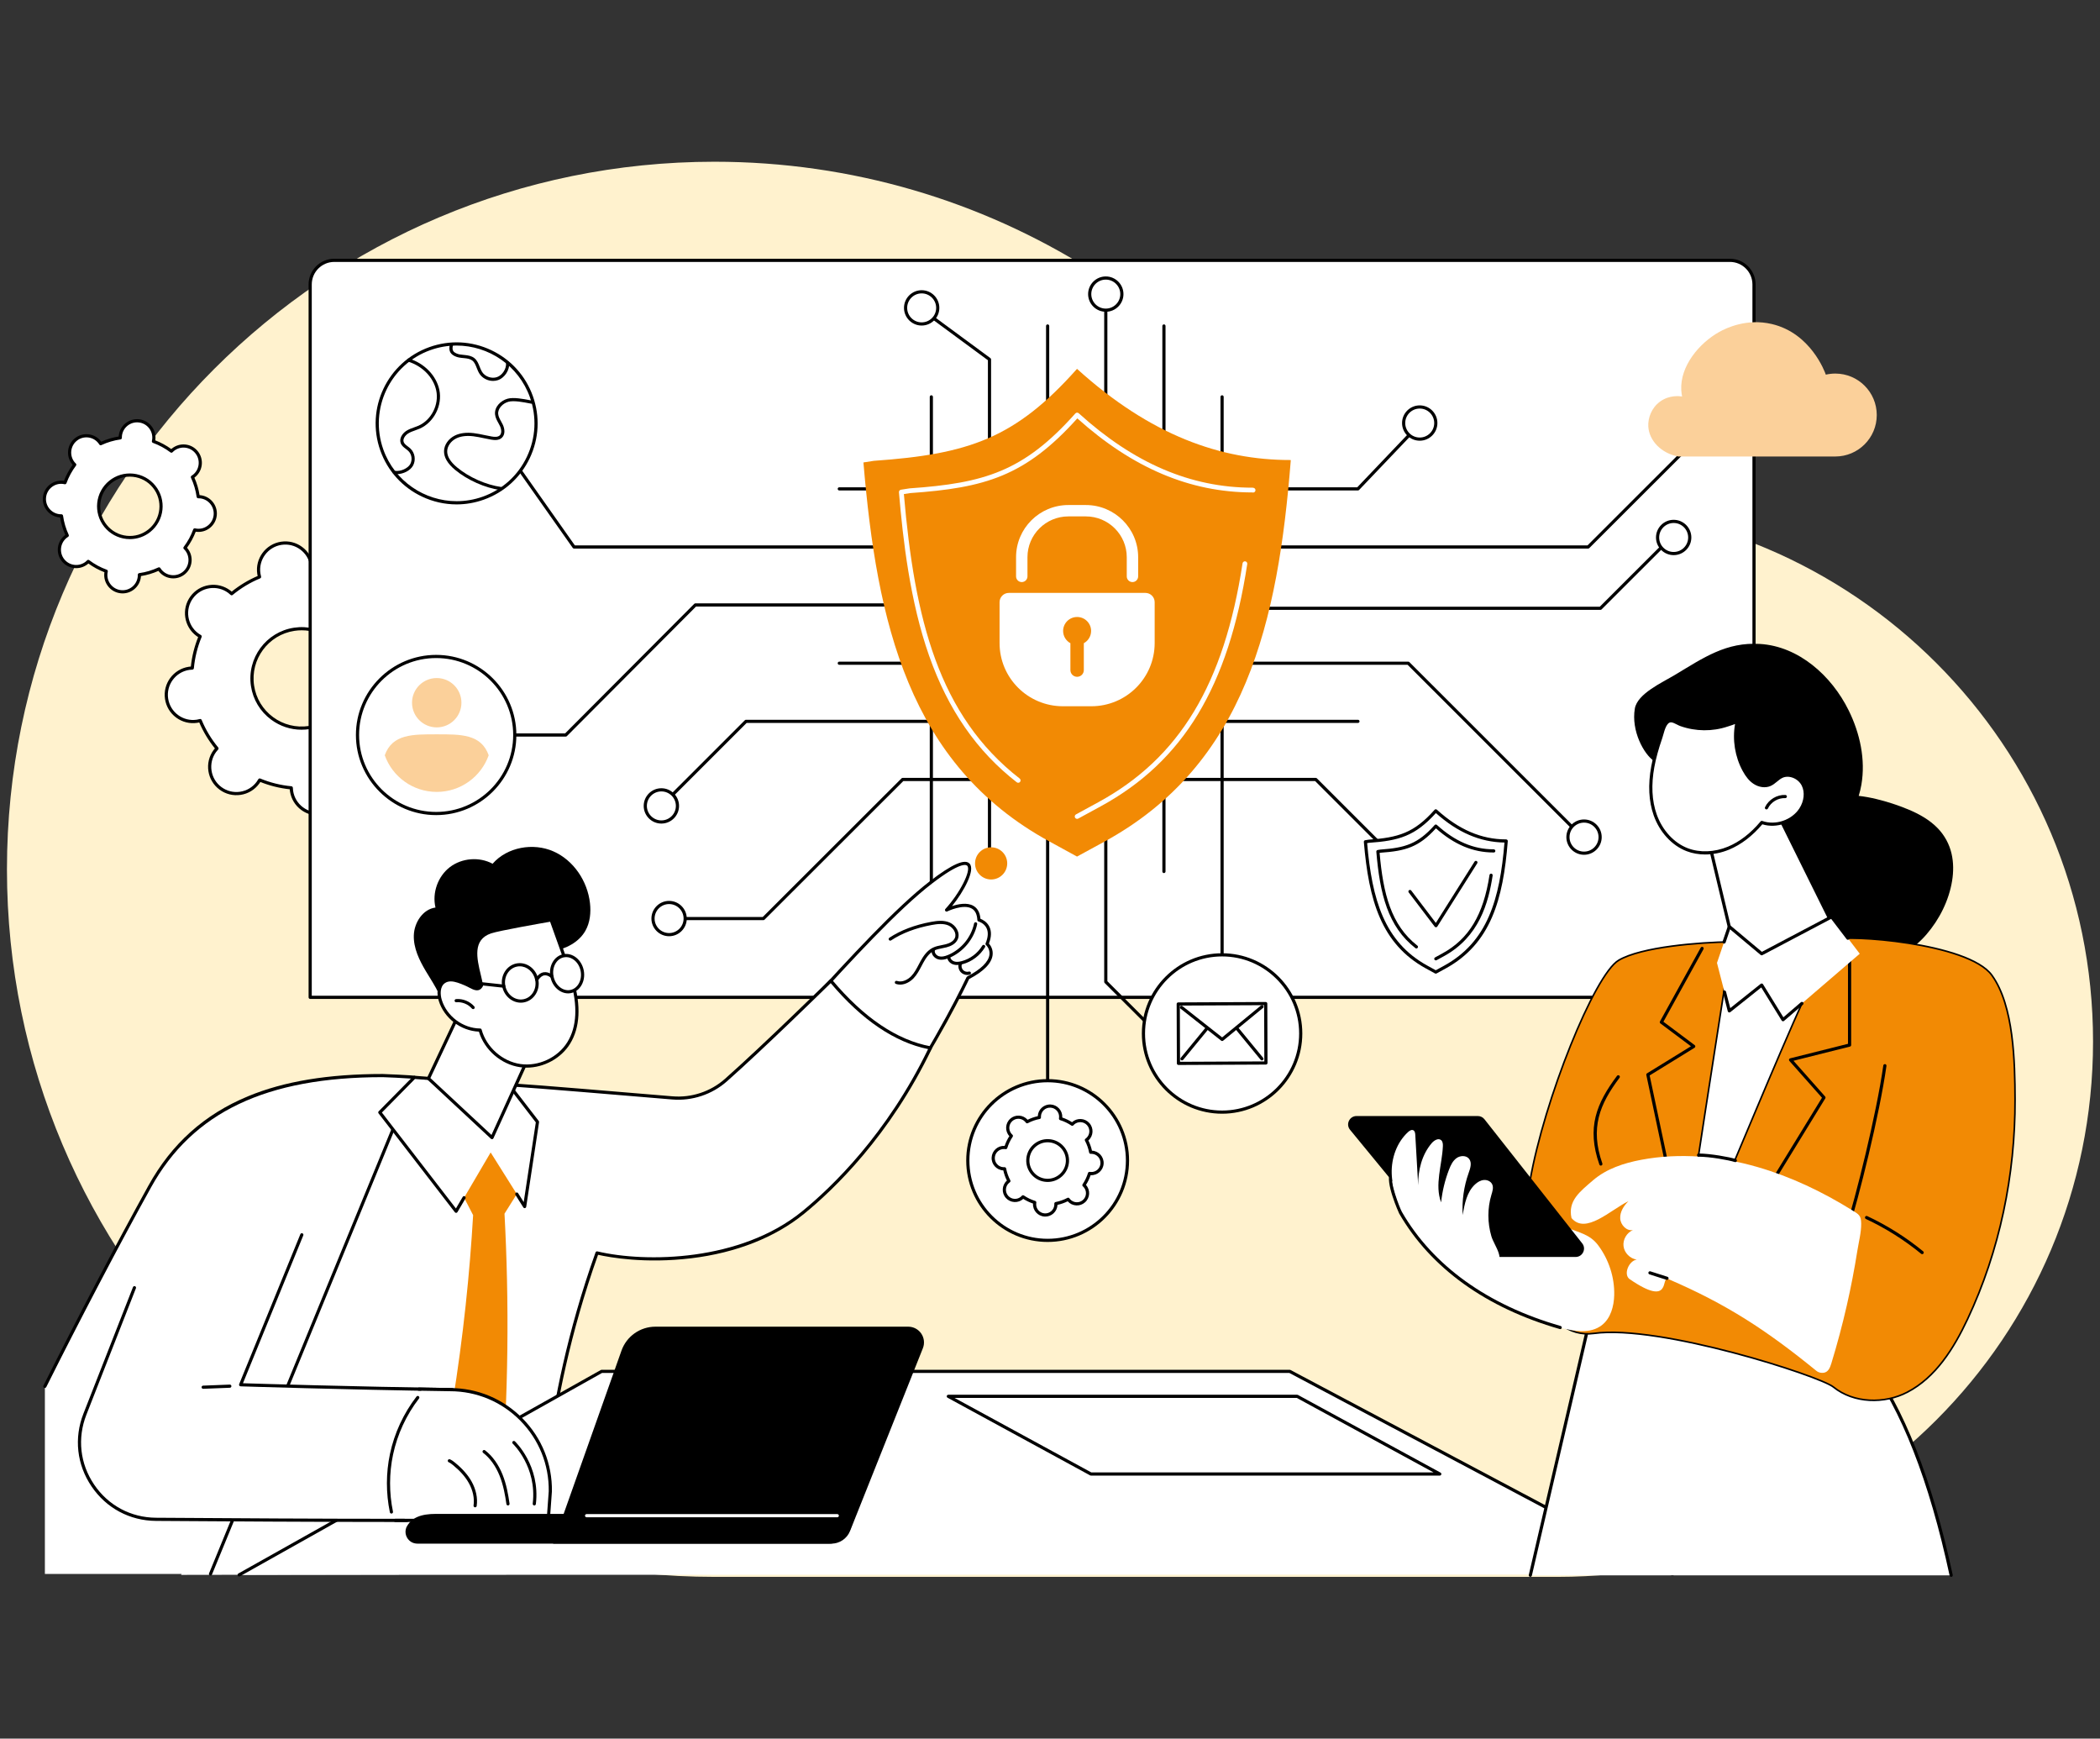 <?xml version="1.0" encoding="UTF-8"?>
<svg id="Layer_2" data-name="Layer 2" xmlns="http://www.w3.org/2000/svg" viewBox="0 0 604 500">
  <rect x="0" y="0" width="604" height="500" fill="#333333" stroke="none"/>
  <defs>
    <style>
      .cls-1 {
        fill: #fbd09a;
      }

      .cls-1, .cls-2, .cls-3, .cls-4, .cls-5, .cls-6 {
        stroke-width: 0px;
      }

      .cls-3 {
        fill: none;
      }

      .cls-4 {
        fill: #fff;
      }

      .cls-5 {
        fill: #fff2ce;
        fill-rule: evenodd;
      }

      .cls-6, .cls-7 {
        fill: #f28a04;
      }

      .cls-7 {
        stroke: #000;
        stroke-miterlimit: 10;
        stroke-width: .456px;
      }
    </style>
  </defs>
  <g id="Layer_1-2" data-name="Layer 1">
    <g>
      <rect class="cls-3" width="604" height="500"/>
      <g>
        <path class="cls-5" d="m448.039,145.566c-21.654,0-42.26,4.479-60.953,12.547-33.57-66.215-102.282-111.6-181.599-111.6C93.104,46.513,2,137.617,2,250c0,112.383,91.104,203.487,203.487,203.487h242.552c42.515,0,81.005-17.233,108.867-45.094,27.861-27.861,45.094-66.352,45.094-108.867,0-85.03-68.931-153.961-153.961-153.961"/>
        <g id="Information_security_consultant" data-name="Information security consultant">
          <g>
            <g>
              <path class="cls-4" d="m47.91,200.959c.633,4.203,4.552,7.097,8.753,6.464.313-.047.616-.118.914-.201,1.217,2.941,2.854,5.637,4.832,8.025-.212.225-.416.46-.605.714-2.524,3.42-1.799,8.239,1.62,10.763,3.418,2.524,8.236,1.798,10.76-1.621.188-.255.353-.519.505-.788,2.863,1.187,5.921,1.958,9.089,2.255.009.309.03.62.078.933.633,4.203,4.551,7.097,8.753,6.464,4.202-.633,7.095-4.554,6.463-8.757-.047-.313-.118-.617-.2-.914,2.94-1.218,5.636-2.856,8.022-4.834.225.212.46.416.714.604,3.418,2.524,8.236,1.798,10.76-1.621,2.524-3.42,1.799-8.239-1.62-10.763-.255-.188-.519-.352-.788-.504,1.187-2.864,1.958-5.924,2.256-9.093.309-.009.619-.03.932-.078,4.202-.633,7.095-4.554,6.463-8.757-.633-4.203-4.552-7.097-8.753-6.464-.313.047-.616.118-.914.201-1.217-2.941-2.855-5.637-4.832-8.025.212-.225.416-.46.605-.714,2.524-3.42,1.799-8.239-1.62-10.763-3.418-2.524-8.236-1.798-10.76,1.622-.188.255-.353.519-.505.788-2.863-1.187-5.921-1.958-9.089-2.255-.009-.309-.03-.62-.078-.933-.632-4.203-4.551-7.097-8.753-6.464s-7.095,4.554-6.463,8.757c.047.313.118.617.2.914-2.94,1.218-5.636,2.856-8.022,4.834-.224-.212-.46-.416-.714-.604-3.418-2.524-8.236-1.798-10.76,1.621-2.524,3.42-1.799,8.239,1.62,10.763.255.188.519.352.788.504-1.187,2.864-1.958,5.924-2.256,9.093-.309.009-.619.03-.932.078-4.202.633-7.095,4.554-6.463,8.757Zm24.721-3.726c-1.175-7.806,4.199-15.087,12.002-16.263,7.803-1.176,15.081,4.199,16.256,12.004s-4.199,15.087-12.002,16.263c-7.803,1.176-15.081-4.199-16.256-12.004Z"/>
              <path class="cls-2" d="m91.445,234.511c-1.729,0-3.406-.549-4.822-1.595-1.751-1.293-2.894-3.191-3.218-5.344-.028-.184-.049-.378-.063-.586-2.908-.309-5.75-1.015-8.461-2.1-.109.176-.218.338-.33.488-1.293,1.752-3.191,2.896-5.343,3.22-2.152.323-4.303-.209-6.054-1.503-3.615-2.669-4.385-7.784-1.716-11.4.111-.151.234-.302.37-.459-1.835-2.272-3.346-4.781-4.498-7.47-.202.047-.393.084-.578.112-2.151.325-4.303-.209-6.054-1.502-1.751-1.293-2.894-3.191-3.218-5.344-.668-4.445,2.403-8.606,6.846-9.276.185-.028.379-.049.586-.063.31-2.909,1.015-5.753,2.1-8.465-.177-.109-.338-.218-.489-.33-3.615-2.67-4.385-7.784-1.715-11.4,1.293-1.752,3.19-2.896,5.343-3.22,2.153-.325,4.302.209,6.054,1.502.152.112.303.234.459.37,2.271-1.836,4.78-3.347,7.468-4.5-.048-.202-.085-.394-.113-.579-.668-4.445,2.402-8.606,6.846-9.276,2.156-.325,4.303.209,6.054,1.502,1.751,1.293,2.894,3.191,3.218,5.345.028.184.048.378.063.586,2.908.309,5.751,1.015,8.461,2.099.109-.176.218-.337.33-.488,1.293-1.752,3.191-2.896,5.343-3.22,2.15-.325,4.303.209,6.054,1.502,3.615,2.67,4.385,7.784,1.716,11.401-.111.151-.234.303-.37.459,1.835,2.273,3.346,4.782,4.498,7.47.202-.047.394-.085.579-.112,2.15-.326,4.302.209,6.054,1.502,1.751,1.293,2.894,3.191,3.218,5.345.669,4.445-2.402,8.606-6.846,9.276-.185.028-.379.049-.586.063-.31,2.91-1.015,5.753-2.1,8.465.176.109.338.219.488.33,3.615,2.669,4.385,7.784,1.716,11.4-1.293,1.752-3.19,2.896-5.343,3.22-2.151.323-4.303-.209-6.054-1.503-.152-.112-.303-.234-.459-.369-2.271,1.836-4.781,3.347-7.468,4.5.047.202.085.394.113.579.668,4.445-2.402,8.606-6.846,9.276-.412.062-.823.093-1.232.093Zm-16.756-10.651c.059,0,.117.011.174.035,2.858,1.185,5.872,1.933,8.957,2.223.229.022.406.21.413.441.009.334.032.614.073.878.288,1.913,1.303,3.599,2.858,4.747,1.556,1.149,3.467,1.622,5.376,1.334,3.947-.595,6.674-4.291,6.08-8.239-.04-.264-.101-.545-.189-.86-.061-.222.052-.455.265-.543,2.863-1.186,5.523-2.789,7.906-4.764.177-.147.436-.139.604.02.236.223.455.409.671.569,1.556,1.149,3.467,1.622,5.377,1.334,1.912-.288,3.597-1.304,4.745-2.86,2.371-3.212,1.688-7.755-1.523-10.126-.214-.158-.457-.313-.742-.475-.2-.113-.284-.358-.196-.571,1.185-2.858,1.933-5.873,2.223-8.961.022-.229.211-.406.441-.413.328-.01.615-.033.878-.073,3.947-.595,6.674-4.291,6.08-8.239-.287-1.913-1.302-3.599-2.858-4.747-1.555-1.148-3.464-1.622-5.376-1.334-.263.04-.544.101-.86.189-.221.062-.454-.052-.543-.265-1.185-2.863-2.788-5.524-4.762-7.908-.147-.177-.138-.436.02-.603.225-.239.412-.459.569-.672,2.371-3.212,1.687-7.755-1.523-10.126-1.556-1.148-3.467-1.621-5.377-1.334-1.912.288-3.597,1.304-4.746,2.86-.158.215-.314.458-.475.742-.113.201-.359.285-.571.197-2.857-1.185-5.871-1.933-8.957-2.223-.229-.022-.406-.21-.413-.441-.009-.334-.032-.614-.072-.878-.288-1.913-1.303-3.599-2.858-4.747-1.555-1.148-3.465-1.622-5.376-1.334-3.947.595-6.674,4.291-6.08,8.239.039.263.101.544.189.861.061.222-.052.454-.265.542-2.863,1.186-5.523,2.789-7.906,4.764-.178.147-.436.138-.603-.02-.236-.223-.456-.409-.672-.569-1.555-1.148-3.464-1.621-5.376-1.334-1.912.288-3.597,1.304-4.745,2.86-2.371,3.212-1.688,7.755,1.523,10.126.214.157.456.313.742.474.2.113.284.358.196.571-1.185,2.86-1.933,5.875-2.223,8.961-.022.229-.211.406-.441.413-.328.01-.615.033-.878.073-3.947.595-6.674,4.291-6.08,8.239.288,1.913,1.303,3.599,2.858,4.747,1.555,1.149,3.466,1.622,5.376,1.334.263-.04.545-.102.86-.189.226-.061.455.052.543.265,1.186,2.865,2.788,5.525,4.762,7.908.147.177.138.436-.02.603-.225.239-.412.459-.569.672-2.371,3.212-1.687,7.755,1.523,10.126,1.556,1.148,3.465,1.623,5.377,1.334,1.912-.288,3.597-1.304,4.746-2.86.158-.214.313-.457.475-.742.083-.147.237-.231.396-.231Zm12.039-14.003c-3.128,0-6.162-.993-8.725-2.886-3.168-2.34-5.236-5.773-5.822-9.669-1.21-8.042,4.346-15.57,12.385-16.782,3.897-.587,7.784.379,10.952,2.718,3.168,2.34,5.236,5.773,5.822,9.669,1.21,8.042-4.346,15.57-12.385,16.781-.744.112-1.489.168-2.228.168Zm.064-28.593c-.693,0-1.391.052-2.09.157-7.543,1.137-12.755,8.2-11.619,15.745.55,3.655,2.49,6.877,5.462,9.072,2.972,2.195,6.624,3.1,10.275,2.55,7.543-1.137,12.755-8.2,11.619-15.745-.55-3.655-2.49-6.877-5.462-9.072-2.404-1.775-5.251-2.707-8.185-2.707Z"/>
            </g>
            <g>
              <path class="cls-4" d="m21.814,126.402c-2.076,1.681-2.396,4.727-.717,6.804.125.155.26.297.399.432-1.206,1.596-2.146,3.342-2.81,5.174-.189-.044-.381-.08-.579-.1-2.656-.28-5.035,1.647-5.315,4.304-.28,2.657,1.646,5.038,4.301,5.318.198.021.393.026.587.023.268,1.93.823,3.834,1.67,5.646-.164.103-.326.214-.481.339-2.076,1.681-2.396,4.727-.717,6.804,1.68,2.077,4.724,2.398,6.8.717.155-.125.297-.26.432-.4,1.595,1.206,3.34,2.146,5.171,2.811-.043.189-.079.382-.1.58-.28,2.657,1.646,5.038,4.301,5.318,2.656.28,5.035-1.647,5.315-4.304.021-.198.026-.394.023-.588,1.929-.268,3.832-.824,5.643-1.671.103.164.213.326.339.481,1.68,2.077,4.724,2.397,6.8.717,2.076-1.681,2.396-4.727.717-6.804-.125-.155-.26-.297-.399-.432,1.206-1.596,2.145-3.342,2.81-5.174.189.044.381.08.579.1,2.656.28,5.035-1.647,5.315-4.304.28-2.657-1.646-5.038-4.301-5.318-.198-.021-.394-.026-.587-.023-.268-1.93-.823-3.834-1.67-5.646.164-.103.326-.214.481-.339,2.076-1.681,2.396-4.727.717-6.804-1.68-2.077-4.724-2.398-6.8-.717-.155.125-.296.26-.432.4-1.595-1.206-3.34-2.147-5.171-2.811.043-.189.079-.382.1-.58.28-2.657-1.646-5.038-4.301-5.318-2.656-.28-5.035,1.647-5.315,4.304-.021.198-.026.394-.023.588-1.929.268-3.832.824-5.643,1.671-.103-.164-.213-.326-.339-.481-1.68-2.077-4.724-2.397-6.8-.717Zm9.883,12.218c3.855-3.122,9.508-2.526,12.628,1.331,3.12,3.857,2.524,9.514-1.331,12.635-3.855,3.122-9.508,2.526-12.628-1.331-3.119-3.856-2.524-9.514,1.331-12.635Z"/>
              <path class="cls-2" d="m35.274,170.652c-.187,0-.376-.01-.564-.03-1.406-.148-2.669-.835-3.558-1.934-.889-1.099-1.297-2.479-1.149-3.885.008-.078.019-.158.032-.24-1.639-.631-3.187-1.472-4.61-2.506-.062.056-.123.108-.184.157-1.099.89-2.48,1.298-3.883,1.15-1.406-.148-2.669-.835-3.558-1.934-1.835-2.269-1.484-5.608.784-7.444.061-.049.125-.098.193-.147-.714-1.609-1.214-3.299-1.489-5.034-.083-.004-.163-.01-.242-.019-2.901-.306-5.012-2.916-4.706-5.819.148-1.406.834-2.67,1.933-3.56,1.099-.89,2.48-1.297,3.883-1.15.078.008.158.019.24.032.631-1.641,1.471-3.189,2.505-4.613-.056-.062-.108-.123-.158-.184-1.835-2.269-1.483-5.608.784-7.445,1.099-.89,2.478-1.297,3.883-1.15,1.406.148,2.669.835,3.558,1.934.049.061.098.125.147.192,1.608-.714,3.297-1.214,5.031-1.49.004-.083.011-.164.019-.242.148-1.406.834-2.67,1.932-3.56,1.099-.89,2.479-1.297,3.883-1.15,1.406.148,2.669.835,3.558,1.934.889,1.099,1.297,2.478,1.149,3.885-.008.078-.019.158-.032.24,1.639.631,3.187,1.472,4.61,2.506.062-.056.123-.108.184-.157,1.099-.89,2.481-1.297,3.883-1.15,1.406.148,2.669.835,3.558,1.934,1.835,2.269,1.483,5.608-.784,7.444-.061.049-.125.098-.193.147.714,1.609,1.214,3.299,1.489,5.034.083.004.163.01.241.019,2.902.306,5.013,2.916,4.707,5.819-.148,1.406-.834,2.67-1.933,3.56-1.099.89-2.479,1.296-3.883,1.15-.078-.008-.158-.019-.24-.032-.631,1.641-1.472,3.189-2.506,4.613.056.062.109.123.158.184,1.835,2.269,1.483,5.608-.784,7.445-1.098.889-2.477,1.296-3.883,1.15-1.406-.148-2.669-.835-3.558-1.934-.049-.061-.098-.125-.147-.192-1.608.715-3.297,1.215-5.031,1.49-.004.083-.01.163-.018.241-.148,1.407-.835,2.671-1.933,3.561-.951.77-2.112,1.18-3.318,1.18Zm-9.889-9.647c.097,0,.193.03.275.092,1.54,1.165,3.239,2.089,5.051,2.746.217.079.34.306.289.531-.045.194-.075.366-.092.525-.122,1.164.215,2.306.951,3.216.736.91,1.782,1.478,2.945,1.601,1.163.124,2.305-.215,3.214-.952.909-.736,1.478-1.783,1.6-2.947.016-.159.023-.334.02-.533-.004-.23.165-.427.393-.459,1.909-.265,3.763-.814,5.513-1.632.21-.098.458-.024.579.171.105.168.205.31.307.436.735.909,1.781,1.478,2.945,1.6,1.163.123,2.304-.215,3.214-.952,1.877-1.52,2.168-4.285.649-6.163-.102-.126-.217-.25-.363-.391-.165-.16-.185-.418-.046-.602,1.164-1.541,2.088-3.242,2.745-5.055.079-.217.309-.34.531-.289.194.045.365.075.525.091,1.164.123,2.304-.215,3.213-.952.909-.736,1.478-1.783,1.6-2.947.253-2.403-1.495-4.564-3.896-4.817-.161-.017-.333-.025-.533-.02-.208.005-.427-.165-.458-.393-.265-1.909-.814-3.765-1.632-5.516-.097-.208-.024-.457.171-.579.169-.106.311-.206.436-.307,1.877-1.52,2.168-4.285.649-6.163-.736-.91-1.782-1.478-2.945-1.601-1.162-.123-2.304.215-3.214.952-.124.101-.252.219-.391.363-.16.165-.419.185-.602.046-1.54-1.165-3.239-2.089-5.051-2.746-.216-.079-.34-.305-.289-.53.045-.198.074-.366.091-.526.122-1.164-.215-2.306-.951-3.216-.736-.91-1.782-1.478-2.945-1.601-1.163-.121-2.304.215-3.214.952-.909.736-1.477,1.783-1.6,2.947-.016.159-.023.334-.02.533.004.23-.165.427-.393.459-1.909.265-3.764.814-5.513,1.632-.21.098-.458.024-.579-.171-.108-.172-.205-.31-.307-.436-.736-.91-1.782-1.478-2.945-1.601-1.163-.123-2.304.215-3.214.952-1.877,1.52-2.168,4.285-.649,6.163.101.125.22.253.363.391.165.16.185.418.046.602-1.164,1.541-2.088,3.241-2.744,5.055-.079.217-.308.339-.531.289-.194-.045-.366-.075-.525-.091-1.161-.122-2.304.215-3.213.952-.909.736-1.478,1.783-1.6,2.947-.253,2.403,1.495,4.564,3.896,4.817.159.017.334.024.533.02.224.016.427.165.458.393.265,1.909.814,3.765,1.632,5.516.097.208.024.456-.17.578-.172.108-.311.206-.436.307-1.877,1.52-2.168,4.285-.649,6.163.736.91,1.782,1.478,2.945,1.601,1.163.123,2.304-.215,3.214-.952.124-.101.252-.219.391-.363.089-.091.208-.138.327-.138Zm11.977-5.962c-.334,0-.67-.018-1.006-.053-2.506-.264-4.76-1.489-6.345-3.449-3.273-4.046-2.645-10.001,1.398-13.276,1.959-1.586,4.417-2.314,6.924-2.05,2.506.264,4.76,1.489,6.345,3.449,3.273,4.046,2.645,10.001-1.398,13.276-1.696,1.373-3.766,2.103-5.918,2.103Zm-5.379-16.069c-3.653,2.958-4.22,8.339-1.263,11.995,1.432,1.77,3.468,2.877,5.732,3.116,2.267.239,4.486-.419,6.256-1.852,3.653-2.958,4.22-8.339,1.263-11.995-1.432-1.77-3.468-2.877-5.732-3.116-2.269-.24-4.486.419-6.256,1.852Z"/>
            </g>
          </g>
          <g>
            <g>
              <path class="cls-4" d="m89.215,286.823V81.8c0-3.828,3.102-6.932,6.927-6.932h401.418c3.826,0,6.927,3.104,6.927,6.932v197.809c0,3.984-3.228,7.214-7.209,7.214H89.215Z"/>
              <path class="cls-2" d="m497.278,287.278H89.215c-.252,0-.456-.204-.456-.456V81.8c0-4.074,3.312-7.388,7.383-7.388h401.418c4.071,0,7.383,3.314,7.383,7.388v197.809c0,4.229-3.439,7.67-7.665,7.67Zm-407.608-.911h407.608c3.724,0,6.754-3.032,6.754-6.758V81.8c0-3.571-2.903-6.476-6.472-6.476H96.142c-3.568,0-6.472,2.905-6.472,6.476v204.567Z"/>
            </g>
            <g>
              <g>
                <g>
                  <path class="cls-2" d="m338.13,302.901c-.117,0-.233-.044-.322-.133l-20.084-20.072c-.085-.085-.133-.202-.133-.322V83.534c0-.252.204-.456.456-.456.252,0,.456.204.456.456v198.65l19.951,19.938c.178.178.178.467,0,.645-.089.089-.206.133-.322.133Z"/>
                  <path class="cls-2" d="m301.322,325.902c-.252,0-.456-.204-.456-.456V93.745c0-.252.204-.456.456-.456.252,0,.456.204.456.456v231.702c0,.252-.204.456-.456.456Z"/>
                  <path class="cls-2" d="m267.873,276.476c-.252,0-.456-.204-.456-.456V114.131c0-.252.204-.456.456-.456.252,0,.456.204.456.456v161.89c0,.252-.204.456-.456.456Z"/>
                  <path class="cls-2" d="m334.771,251.084c-.252,0-.456-.204-.456-.456V93.745c0-.252.204-.456.456-.456.252,0,.456.204.456.456v156.883c0,.252-.204.456-.456.456Z"/>
                  <path class="cls-2" d="m351.495,280.709c-.252,0-.456-.204-.456-.456V114.131c0-.252.204-.456.456-.456.252,0,.456.204.456.456v166.122c0,.252-.204.456-.456.456Z"/>
                  <path class="cls-2" d="m284.597,251.084c-.252,0-.456-.204-.456-.456V103.593l-19.323-14.229c-.203-.149-.246-.435-.097-.637.149-.203.434-.246.637-.097l19.508,14.366c.117.086.186.222.186.367v147.266c0,.252-.204.456-.456.456Z"/>
                </g>
                <circle class="cls-6" cx="285.068" cy="248.3" r="4.626"/>
                <g>
                  <circle class="cls-4" cx="339.397" cy="303.787" r="4.626" transform="translate(-.622 .696) rotate(-.117)"/>
                  <path class="cls-2" d="m339.397,308.867c-2.802,0-5.082-2.279-5.082-5.079,0-2.801,2.279-5.079,5.082-5.079,2.802,0,5.082,2.279,5.082,5.079,0,2.801-2.28,5.079-5.082,5.079Zm0-9.247c-2.3,0-4.171,1.87-4.171,4.168,0,2.298,1.871,4.168,4.171,4.168,2.3,0,4.171-1.87,4.171-4.168,0-2.298-1.871-4.168-4.171-4.168Z"/>
                </g>
                <g>
                  <path class="cls-4" d="m263.247,277c0,2.554,2.071,4.624,4.626,4.624,2.555,0,4.626-2.07,4.626-4.624,0-2.554-2.071-4.624-4.626-4.624-2.555,0-4.626,2.07-4.626,4.624Z"/>
                  <path class="cls-2" d="m267.873,282.08c-2.802,0-5.082-2.279-5.082-5.079,0-2.801,2.28-5.079,5.082-5.079,2.802,0,5.082,2.279,5.082,5.079,0,2.801-2.28,5.079-5.082,5.079Zm0-9.247c-2.3,0-4.171,1.87-4.171,4.168,0,2.298,1.871,4.168,4.171,4.168,2.3,0,4.171-1.87,4.171-4.168,0-2.298-1.871-4.168-4.171-4.168Z"/>
                </g>
                <g>
                  <circle class="cls-4" cx="318.046" cy="84.58" r="4.626"/>
                  <path class="cls-2" d="m318.046,89.66c-2.802,0-5.082-2.279-5.082-5.079,0-2.801,2.28-5.079,5.082-5.079,2.802,0,5.082,2.279,5.082,5.079,0,2.801-2.28,5.079-5.082,5.079Zm0-9.247c-2.3,0-4.171,1.87-4.171,4.168,0,2.298,1.871,4.168,4.171,4.168,2.3,0,4.171-1.87,4.171-4.168,0-2.298-1.871-4.168-4.171-4.168Z"/>
                </g>
                <g>
                  <circle class="cls-4" cx="265.089" cy="88.541" r="4.626" transform="translate(-.181 .544) rotate(-.117)"/>
                  <path class="cls-2" d="m265.089,93.621c-2.802,0-5.082-2.279-5.082-5.079,0-2.801,2.28-5.079,5.082-5.079s5.082,2.279,5.082,5.079c0,2.801-2.28,5.079-5.082,5.079Zm0-9.247c-2.3,0-4.171,1.87-4.171,4.168,0,2.298,1.871,4.168,4.171,4.168,2.3,0,4.171-1.87,4.171-4.168,0-2.298-1.871-4.168-4.171-4.168Z"/>
                </g>
              </g>
              <g>
                <g>
                  <path class="cls-2" d="m190.224,232.223c-.117,0-.233-.044-.322-.133-.178-.178-.178-.467,0-.645l24.331-24.316c.085-.085.202-.133.322-.133h176.016c.252,0,.456.204.456.456,0,.252-.204.456-.456.456h-175.827l-24.197,24.183c-.089.089-.206.133-.322.133Z"/>
                  <path class="cls-2" d="m219.572,264.621h-27.128c-.252,0-.456-.204-.456-.456,0-.252.204-.456.456-.456h26.94l39.914-39.866c.085-.085.202-.133.322-.133h118.819c.121,0,.237.048.322.133l29.993,29.975c.178.178.178.467,0,.645-.178.178-.466.178-.644 0l-29.859-29.842h-118.442l-39.914,39.866c-.085.085-.202.133-.322.133Z"/>
                  <path class="cls-2" d="m456.78,157.764H165.106c-.148,0-.287-.072-.372-.193l-25.125-35.646c-.145-.206-.096-.49.11-.635.205-.145.49-.096.635.11l24.988,35.453h291.249l34.488-34.467c.178-.178.466-.178.644 0.0.178.178.178.467,0,.645l-34.621,34.601c-.085.085-.201.133-.322.133Z"/>
                  <path class="cls-2" d="m162.725,211.829h-26.142c-.252,0-.456-.204-.456-.456,0-.252.204-.456.456-.456h25.953l37.144-37.265c.085-.086.202-.134.323-.134h56.518l106.201.959h97.413l20.243-20.231c.178-.178.466-.178.644 0.0.178.178.178.467,0,.644l-20.376,20.364c-.085.085-.201.133-.322.133h-97.605l-106.201-.959h-56.325l-37.144,37.265c-.085.086-.202.134-.323.134Z"/>
                  <path class="cls-2" d="m455.598,241.712c-.117,0-.233-.045-.322-.133l-50.417-50.386h-163.465c-.252,0-.456-.204-.456-.456,0-.252.204-.456.456-.456h163.654c.121,0,.237.048.322.133l50.55,50.52c.178.178.178.467,0,.644-.089.089-.206.133-.322.133Z"/>
                  <path class="cls-2" d="m390.571,141.049h-149.177c-.252,0-.456-.204-.456-.456,0-.252.204-.456.456-.456h148.981l16.911-17.745c.174-.182.462-.188.644-.016.182.174.189.462.016.644l-17.046,17.886c-.086.09-.205.141-.33.141Z"/>
                </g>
                <g>
                  <circle class="cls-4" cx="408.34" cy="121.662" r="4.626"/>
                  <path class="cls-2" d="m408.34,126.741c-2.802,0-5.082-2.279-5.082-5.079,0-2.801,2.28-5.079,5.082-5.079,2.802,0,5.082,2.278,5.082,5.079,0,2.801-2.279,5.079-5.082,5.079Zm0-9.247c-2.3,0-4.171,1.87-4.171,4.168,0,2.298,1.871,4.168,4.171,4.168,2.3,0,4.171-1.87,4.171-4.168,0-2.298-1.871-4.168-4.171-4.168Z"/>
                </g>
                <g>
                  <circle class="cls-4" cx="491.919" cy="122.707" r="4.626"/>
                  <path class="cls-2" d="m491.918,127.787c-2.802,0-5.082-2.279-5.082-5.079,0-2.801,2.28-5.079,5.082-5.079,2.802,0,5.082,2.279,5.082,5.079,0,2.801-2.28,5.079-5.082,5.079Zm0-9.247c-2.3,0-4.171,1.87-4.171,4.168,0,2.298,1.871,4.168,4.171,4.168,2.3,0,4.171-1.87,4.171-4.168,0-2.298-1.871-4.168-4.171-4.168Z"/>
                </g>
                <g>
                  <circle class="cls-4" cx="481.379" cy="154.569" r="4.626" transform="translate(-.318 .995) rotate(-.118)"/>
                  <path class="cls-2" d="m481.379,159.649c-2.802,0-5.082-2.279-5.082-5.079,0-2.801,2.279-5.079,5.082-5.079,2.802,0,5.082,2.279,5.082,5.079,0,2.801-2.28,5.079-5.082,5.079Zm0-9.247c-2.3,0-4.171,1.87-4.171,4.168,0,2.298,1.871,4.168,4.171,4.168,2.3,0,4.171-1.87,4.171-4.168,0-2.298-1.871-4.168-4.171-4.168Z"/>
                </g>
                <g>
                  <circle class="cls-4" cx="455.598" cy="240.742" r="4.624" transform="translate(213.93 695.85) rotate(-89.884)"/>
                  <path class="cls-2" d="m455.598,245.822c-2.802,0-5.082-2.279-5.082-5.079,0-2.801,2.28-5.079,5.082-5.079,2.802,0,5.082,2.279,5.082,5.079,0,2.801-2.279,5.079-5.082,5.079Zm0-9.247c-2.3,0-4.171,1.87-4.171,4.168,0,2.298,1.871,4.168,4.171,4.168,2.3,0,4.171-1.87,4.171-4.168,0-2.298-1.871-4.168-4.171-4.168Z"/>
                </g>
                <g>
                  <circle class="cls-4" cx="192.443" cy="264.165" r="4.626" transform="translate(-.539 .393) rotate(-.117)"/>
                  <path class="cls-2" d="m192.444,269.244c-2.802,0-5.082-2.278-5.082-5.079,0-2.801,2.28-5.079,5.082-5.079,2.802,0,5.082,2.279,5.082,5.079,0,2.801-2.279,5.079-5.082,5.079Zm0-9.247c-2.3,0-4.171,1.87-4.171,4.168,0,2.298,1.871,4.168,4.171,4.168,2.3,0,4.171-1.87,4.171-4.168,0-2.298-1.871-4.168-4.171-4.168Z"/>
                </g>
                <g>
                  <circle class="cls-4" cx="190.224" cy="231.767" r="4.624" transform="translate(-41.933 421.516) rotate(-89.883)"/>
                  <path class="cls-2" d="m190.224,236.847c-2.802,0-5.082-2.279-5.082-5.079,0-2.801,2.279-5.079,5.082-5.079,2.802,0,5.082,2.278,5.082,5.079,0,2.801-2.28,5.079-5.082,5.079Zm0-9.247c-2.3,0-4.171,1.87-4.171,4.168,0,2.298,1.871,4.168,4.171,4.168,2.3,0,4.171-1.87,4.171-4.168,0-2.298-1.871-4.168-4.171-4.168Z"/>
                </g>
              </g>
            </g>
            <g>
              <g>
                <path class="cls-6" d="m309.77,246.338l-8.056-4.411c-40.452-22.151-49.509-63.05-53.375-108.933l2.993-.467c27.309-1.906,40.677-6.479,58.438-26.45,21.198,19.208,41.441,26.219,61.29,26.219l.196.041c-3.665,46.246-12.885,87.524-53.689,109.753l-7.797,4.248Z"/>
                <path class="cls-4" d="m292.855,225.115c-.147,0-.295-.047-.419-.144-11.494-8.938-19.738-20.84-25.205-36.385-5.495-15.627-7.523-33.336-8.676-47.018-.03-.357.222-.677.576-.733l2.464-.384c.019-.003.039-.005.058-.007,21.412-1.494,32.764-4.818,47.64-21.545.121-.136.292-.218.474-.228.186-.011.361.054.496.176,15.895,14.403,32.247,21.405,49.991,21.405.047,0,.093.005.139.014l.162.034c.369.077.607.439.53.808-.077.37-.44.605-.808.53l-.093-.019c-17.881-.018-34.351-6.987-50.328-21.298-14.964,16.634-26.512,19.978-48.078,21.485l-1.806.282c3.084,35.981,9.984,63.671,33.304,81.805.298.232.352.661.12.959-.135.173-.336.264-.54.264Z"/>
                <path class="cls-4" d="m309.803,235.492c-.242,0-.477-.129-.601-.357-.181-.331-.058-.747.273-.927l6.418-3.497c23.372-12.733,36.168-33.924,41.489-68.708.057-.373.408-.629.779-.572.373.057.63.406.572.779-5.392,35.248-18.403,56.744-42.186,69.702l-6.418,3.497c-.104.056-.216.083-.327.083Z"/>
              </g>
              <g>
                <path class="cls-4" d="m329.43,170.511h-39.264c-1.476,0-2.672,1.193-2.672,2.665v11.757c0,10.038,8.158,18.175,18.221,18.175h8.167c10.063,0,18.221-8.137,18.221-18.175v-11.757c0-1.472-1.196-2.665-2.672-2.665Z"/>
                <path class="cls-4" d="m325.717,167.398c-.906,0-1.64-.732-1.64-1.636v-5.522c0-6.467-5.274-11.728-11.757-11.728h-5.043c-6.483,0-11.757,5.261-11.757,11.728v5.522c0,.903-.734,1.636-1.64,1.636-.906,0-1.64-.732-1.64-1.636v-5.522c0-8.271,6.745-14.999,15.037-14.999h5.043c8.291,0,15.037,6.729,15.037,14.999v5.522c0,.903-.734,1.636-1.64,1.636Z"/>
                <path class="cls-6" d="m313.823,181.452c0-2.217-1.802-4.015-4.024-4.015s-4.025,1.797-4.025,4.015c0,1.519.846,2.841,2.094,3.523v7.739c0,1.063.864,1.926,1.93,1.926,1.066,0,1.93-.862,1.93-1.926v-7.739c1.248-.682,2.094-2.004,2.094-3.523Z"/>
              </g>
            </g>
            <path class="cls-1" d="m477.453,115.498c2.722-1.991,5.735-1.571,6.351-1.472-.088-.424-.195-1.047-.238-1.804-.393-6.912,5.162-13.554,10.923-16.761,2.075-1.155,7.939-3.959,15.12-2.274,11.198,2.627,15.25,13.744,15.532,14.56.875-.205,1.788-.313,2.726-.313,6.586,0,11.925,5.339,11.925,11.925,0,6.586-5.339,11.925-11.925,11.925h-45.124c-4.939-.875-8.456-4.606-8.66-8.66-.121-2.391.89-5.309,3.371-7.124Z"/>
            <g>
              <g>
                <circle class="cls-4" cx="131.33" cy="121.756" r="22.835" transform="translate(-35.6 56.898) rotate(-21.601)"/>
                <path class="cls-2" d="m131.314,145.059c-3.408 0-6.802-.758-9.972-2.262-5.62-2.668-9.865-7.365-11.953-13.225-4.309-12.098,2.027-25.446,14.125-29.755,5.861-2.088,12.183-1.768,17.803.9,5.62,2.668,9.865,7.364,11.953,13.225,2.087,5.86,1.768,12.183-.9,17.803-2.668,5.62-7.364,9.865-13.225,11.952-2.555.91-5.198,1.363-7.832,1.363Zm-.005-45.683c-2.487,0-5.015.418-7.489,1.299-11.624,4.141-17.713,16.967-13.572,28.591,3.259,9.15,11.902,14.87,21.103,14.871,2.488 0,5.015-.418,7.489-1.299,5.631-2.006,10.144-6.085,12.708-11.485,2.563-5.4,2.87-11.476.864-17.107-3.259-9.15-11.902-14.871-21.103-14.871Z"/>
              </g>
              <path class="cls-2" d="m114.099,136.357c-.265,0-.527-.02-.784-.061-.248-.04-.417-.274-.377-.522.04-.248.275-.418.522-.377,1.858.301,3.936-.787,4.554-1.959.64-1.213.412-2.779-.542-3.722-.215-.212-.469-.405-.737-.609-.597-.454-1.215-.923-1.487-1.682-.478-1.33.465-2.784,1.643-3.533.703-.447,1.481-.723,2.234-.99.411-.146.836-.297,1.233-.471,3.717-1.635,5.964-6.081,5.115-10.122-.793-3.775-3.965-7.037-8.079-8.311-.24-.074-.375-.33-.3-.57.074-.24.328-.376.57-.3,4.425,1.37,7.84,4.9,8.701,8.994.934,4.447-1.543,9.342-5.64,11.144-.427.188-.868.344-1.294.496-.737.262-1.434.509-2.05.901-.851.541-1.587,1.585-1.274,2.455.181.505.667.874,1.181,1.264.279.212.569.432.826.686,1.233,1.219,1.53,3.235.707,4.795-.769,1.457-2.808,2.494-4.721,2.494Z"/>
              <path class="cls-2" d="m144.118,140.96c-.021,0-.042-.001-.063-.004-4.541-.632-9.589-2.871-13.175-5.843-2.154-1.785-3.219-3.607-3.167-5.413.052-1.81,1.29-3.562,3.152-4.464,1.448-.701,3.262-.929,5.391-.676,1.048.125,2.088.346,3.094.56.683.145,1.39.296,2.085.412.762.128,1.705.211,2.267-.282.676-.593.538-1.795.101-2.723-.138-.293-.296-.578-.463-.88-.424-.764-.862-1.554-.952-2.476-.214-2.207,1.682-3.967,3.574-4.503,1.742-.494,4.617.066,6.521.436l.528.102c.247.047.41.285.363.533-.047.247-.283.411-.533.363l-.532-.103c-1.818-.354-4.564-.888-6.099-.454-1.559.442-3.075,1.886-2.915,3.538.071.733.445,1.408.841,2.122.167.302.34.614.491.934.54,1.147.779,2.829-.324,3.797-.85.746-2.059.657-3.019.496-.715-.12-1.431-.272-2.124-.42-.986-.21-2.005-.427-3.012-.546-1.953-.232-3.597-.033-4.886.591-1.536.744-2.596,2.219-2.638,3.67-.044,1.512.911,3.088,2.837,4.685,3.462,2.87,8.336,5.032,12.718,5.643.249.035.423.265.388.514-.032.228-.227.393-.451.393Z"/>
              <path class="cls-2" d="m141.812,109.549c-1.528,0-3.051-.762-3.898-2.056-.346-.528-.576-1.117-.799-1.685-.327-.835-.636-1.624-1.262-2.115-.6-.471-1.446-.61-2.27-.69l-.28-.026c-.828-.077-1.685-.156-2.473-.543-1.041-.512-2.019-1.331-1.382-3.525.07-.241.321-.38.564-.311.242.07.381.323.311.565-.509,1.756.277,2.142.909,2.453.637.313,1.374.381,2.155.454l.285.027c.962.094,1.96.265,2.744.88.822.644,1.191,1.587,1.548,2.499.215.55.419,1.07.713,1.519.88,1.346,2.76,1.984,4.277,1.454,1.527-.533,2.736-2.403,2.587-4.001-.023-.251.161-.473.412-.496.251-.023.473.161.496.411.187,2.011-1.275,4.276-3.193,4.946-.467.163-.955.241-1.443.241Z"/>
            </g>
            <g>
              <g>
                <circle class="cls-4" cx="301.322" cy="333.752" r="22.961"/>
                <path class="cls-2" d="m301.322,357.169c-12.912,0-23.417-10.505-23.417-23.417,0-12.912,10.505-23.417,23.417-23.417s23.417,10.505,23.417,23.417c0,12.912-10.505,23.417-23.417,23.417Zm0-45.923c-12.41,0-22.506,10.096-22.506,22.506,0,12.41,10.096,22.506,22.506,22.506,12.41,0,22.506-10.096,22.506-22.506,0-12.41-10.096-22.506-22.506-22.506Z"/>
              </g>
              <path class="cls-2" d="m300.637,349.869c-.065,0-.131-.002-.197-.005-1.941-.106-3.434-1.772-3.327-3.714 0-.009.001-.019.001-.028-.987-.335-1.928-.787-2.806-1.347-.007.006-.013.012-.02.018-.702.629-1.606.946-2.546.895-.94-.051-1.804-.466-2.433-1.168-1.297-1.448-1.175-3.682.272-4.979.007-.006.014-.012.021-.019-.461-.933-.807-1.919-1.032-2.938-.009-0-.019-.001-.028-.001-1.941-.106-3.433-1.772-3.327-3.714.051-.94.466-1.804,1.167-2.433.701-.629,1.606-.947,2.546-.895.009 0.0.019.001.028.002.335-.987.786-1.929,1.346-2.808-.007-.007-.013-.014-.02-.021-1.297-1.447-1.175-3.681.273-4.979.701-.628,1.605-.949,2.546-.895.94.051,1.804.466,2.433,1.167.006.007.012.014.018.021.934-.461,1.919-.807,2.936-1.033 0-.009.001-.018.001-.027.107-1.942,1.758-3.436,3.713-3.329.94.052,1.804.466,2.433,1.168.629.701.946,1.606.894,2.546-0.0.009-.001.019-.001.028.987.335,1.929.787,2.806,1.347.007-.006.014-.013.021-.019.7-.628,1.602-.947,2.545-.895.941.051,1.804.466,2.433,1.168,1.297,1.448,1.175,3.682-.273,4.979-.007.006-.014.012-.021.018.461.935.807,1.92,1.032,2.938.01 0.0.019.001.029.001,1.94.106,3.433,1.772,3.326,3.714-.106,1.941-1.773,3.433-3.713,3.328-.009-0-.019-.001-.028-.002-.335.987-.786,1.929-1.346,2.808.006.007.012.014.019.02,1.297,1.449,1.175,3.682-.273,4.98-.701.629-1.61.949-2.545.895-.94-.051-1.804-.466-2.433-1.167-.006-.007-.012-.014-.018-.021-.934.461-1.919.807-2.936,1.033-0.0.01-.001.019-.002.029-.051.94-.466,1.804-1.167,2.433-.652.585-1.48.901-2.349.901Zm-6.392-6.137c.089,0,.178.026.256.079.998.679,2.09,1.203,3.246,1.558.22.068.356.289.315.516-.019.103-.033.208-.039.316-.078,1.439,1.028,2.675,2.468,2.753.691.038,1.368-.198,1.887-.664.52-.466.828-1.107.866-1.805.006-.108.003-.213-.004-.317-.016-.23.143-.435.369-.479,1.188-.226,2.33-.628,3.397-1.194.203-.108.456-.047.587.141.061.087.125.171.197.251.465.52,1.106.827,1.803.865.691.038,1.367-.198,1.887-.664,1.074-.962,1.164-2.619.202-3.693-.072-.08-.149-.153-.228-.222-.173-.151-.206-.408-.077-.598.679-.999,1.203-2.092,1.557-3.248.068-.22.292-.355.515-.315.104.018.208.033.316.039,1.442.082,2.674-1.029,2.753-2.468.078-1.44-1.028-2.675-2.468-2.754-.108-.006-.214-.003-.319.004-.216.017-.434-.143-.477-.37-.226-1.187-.628-2.33-1.194-3.398-.108-.203-.047-.455.142-.587.086-.06.17-.124.25-.196,1.074-.962,1.164-2.619.202-3.693-.466-.52-1.107-.828-1.804-.866-.69-.037-1.368.198-1.887.664-.081.072-.153.149-.222.227-.152.173-.408.207-.599.077-.998-.679-2.09-1.203-3.246-1.558-.22-.068-.355-.288-.315-.515.018-.103.033-.208.038-.316.039-.698-.197-1.369-.663-1.889-.466-.52-1.107-.828-1.804-.866-1.456-.078-2.674,1.029-2.753,2.468-.005.107-.003.214.004.319.015.229-.143.434-.369.477-1.188.227-2.331.629-3.397,1.194-.203.108-.456.047-.587-.142-.061-.087-.125-.171-.197-.251-.465-.52-1.106-.827-1.803-.865-.699-.039-1.367.198-1.887.664-1.074.962-1.164,2.619-.202,3.693.072.081.149.154.228.223.173.151.206.408.077.598-.679.999-1.203,2.092-1.557,3.247-.068.22-.291.356-.515.315-.104-.018-.209-.033-.316-.039-.702-.039-1.367.198-1.887.664-.52.466-.828,1.107-.866,1.805-.078,1.44,1.028,2.675,2.467,2.754.108.006.214.003.319-.004.226-.014.434.143.477.369.227,1.189.629,2.332,1.194,3.398.108.203.047.455-.142.587-.086.06-.171.124-.251.196-1.073.962-1.163,2.619-.201,3.692.466.52,1.107.828,1.803.866.701.04,1.367-.198,1.888-.664.08-.072.153-.149.222-.228.089-.102.215-.155.343-.155Zm7.08-3.821c-.113,0-.226-.003-.34-.009-1.642-.09-3.151-.814-4.248-2.039-1.098-1.225-1.653-2.804-1.562-4.446.089-1.642.813-3.151,2.038-4.249,1.225-1.098,2.803-1.65,4.446-1.563,3.39.186,5.996,3.095,5.81,6.485-.179,3.276-2.902,5.822-6.143,5.822Zm-.009-11.405c-1.293,0-2.524.47-3.495,1.34-1.043.935-1.66,2.221-1.737,3.621-.077,1.399.396,2.745,1.331,3.789.935,1.044,2.22,1.661,3.619,1.737,2.879.154,5.366-2.064,5.524-4.953.158-2.889-2.063-5.367-4.951-5.526-.098-.005-.196-.008-.293-.008Z"/>
            </g>
            <g>
              <g>
                <circle class="cls-4" cx="351.495" cy="297.216" r="22.617"/>
                <path class="cls-2" d="m351.495,320.289c-12.722,0-23.073-10.351-23.073-23.073,0-12.723,10.351-23.073,23.073-23.073,12.723,0,23.073,10.351,23.073,23.073,0,12.723-10.35,23.073-23.073,23.073Zm0-45.235c-12.22,0-22.162,9.942-22.162,22.162,0,12.22,9.942,22.162,22.162,22.162,12.22,0,22.162-9.942,22.162-22.162,0-12.22-9.942-22.162-22.162-22.162Z"/>
              </g>
              <g>
                <g>
                  <path class="cls-2" d="m338.943,306.27c-.12,0-.235-.047-.321-.132-.086-.085-.134-.201-.135-.322l-.059-17.082c-.001-.251.202-.456.453-.457l25.163-.116c.136.008.237.047.323.132.086.085.134.201.135.322l.059,17.082c.001.251-.202.456-.453.457l-25.163.116h-.002Zm.398-17.084l.056,16.171,24.252-.112-.056-16.171-24.252.112Z"/>
                  <path class="cls-2" d="m351.519,299.379c-.1,0-.199-.032-.282-.098l-11.715-9.231c-.198-.156-.231-.442-.076-.64.156-.197.442-.231.64-.076l11.427,9.004,11.191-9.19c.195-.16.482-.131.641.063.16.194.132.482-.063.641l-11.474,9.423c-.084.069-.186.103-.289.103Z"/>
                </g>
                <path class="cls-2" d="m362.946,304.956c-.132,0-.263-.057-.352-.166l-7.241-8.809c-.16-.194-.132-.481.063-.641.194-.16.482-.131.641.063l7.241,8.809c.16.194.132.481-.063.641-.085.07-.187.104-.289.104Z"/>
                <path class="cls-2" d="m339.96,304.956c-.101,0-.204-.034-.289-.104-.194-.16-.222-.447-.063-.641l7.241-8.809c.159-.194.447-.223.641-.063.194.16.222.447.063.641l-7.241,8.809c-.09.11-.221.166-.352.166Z"/>
              </g>
            </g>
            <g>
              <g>
                <ellipse class="cls-4" cx="125.442" cy="211.373" rx="22.617" ry="22.583"/>
                <path class="cls-2" d="m125.442,234.411c-12.723,0-23.073-10.335-23.073-23.038,0-12.703,10.351-23.038,23.073-23.038,12.722,0,23.073,10.335,23.073,23.038,0,12.703-10.35,23.038-23.073,23.038Zm0-45.165c-12.22,0-22.162,9.926-22.162,22.127,0,12.201,9.942,22.127,22.162,22.127,12.22,0,22.162-9.926,22.162-22.127,0-12.201-9.942-22.127-22.162-22.127Z"/>
              </g>
              <ellipse class="cls-1" cx="125.612" cy="202.091" rx="7.105" ry="7.094"/>
              <path class="cls-1" d="m125.612,211.181c-6.897,0-12.763-.112-14.948,6.026,2.185,6.138,8.051,10.534,14.948,10.534,6.897,0,12.763-4.396,14.947-10.534-2.185-6.138-8.051-6.026-14.947-6.026Z"/>
            </g>
            <g>
              <g>
                <path class="cls-4" d="m412.957,279.551l-2.654-1.458c-13.324-7.323-16.308-20.843-17.581-36.011l.986-.154c8.995-.63,13.399-2.142,19.249-8.744,6.982,6.35,13.65,8.667,20.188,8.667l.065.013c-1.207,15.288-4.244,28.934-17.685,36.282l-2.568,1.404Z"/>
                <path class="cls-2" d="m412.957,280.007c-.076,0-.151-.019-.219-.056l-2.654-1.458c-12.844-7.058-16.411-19.645-17.815-36.372-.02-.238.147-.451.384-.488l.986-.154c8.555-.601,13.068-1.927,18.978-8.596.081-.091.194-.146.316-.153.123-.007.241.036.331.118,6.326,5.753,12.829,8.549,19.882,8.549.031,0,.062.003.092.009l.065.013c.225.047.38.253.362.482-1.33,16.842-4.886,29.52-17.92,36.646l-2.568,1.404c-.068.037-.143.056-.218.056Zm-19.745-37.541c1.404,16.225,4.929,28.423,17.31,35.228l2.435,1.338,2.349-1.284c12.553-6.864,16.075-19.133,17.41-35.444-6.997-.109-13.459-2.885-19.726-8.475-5.973,6.613-10.621,7.949-19.252,8.554l-.528.084Z"/>
              </g>
              <g>
                <path class="cls-2" d="m407.385,272.765c-.098,0-.197-.031-.28-.096-7.921-6.182-10.225-15.558-11.247-27.734-.02-.238.147-.451.384-.488l.812-.127c7.025-.494,10.728-1.581,15.574-7.05.081-.091.194-.146.316-.153.119-.005.241.036.331.118,5.191,4.721,10.527,7.016,16.311,7.016.031,0,.061.003.091.009l.053.011c.246.05.405.291.355.538-.05.246-.29.405-.538.355l-.008-.002c-5.876-.012-11.29-2.285-16.537-6.947-4.91,5.413-8.746,6.511-15.847,7.008l-.354.056c1.02,11.732,3.294,20.761,10.864,26.669.198.155.234.441.079.64-.09.115-.224.175-.359.175Z"/>
                <path class="cls-2" d="m412.969,276.195c-.161,0-.317-.086-.4-.237-.121-.221-.04-.498.181-.618l2.114-1.156c7.629-4.171,11.808-11.125,13.549-22.547.038-.249.268-.419.519-.382.249.038.42.27.382.519-1.204,7.897-3.884,17.671-14.013,23.209l-2.114,1.156c-.069.038-.144.056-.218.056Z"/>
              </g>
              <path class="cls-2" d="m413.013,266.672c-.142,0-.276-.066-.363-.18l-7.476-9.835c-.152-.2-.113-.486.087-.638.201-.152.487-.113.638.087l7.078,9.313,11.136-17.636c.135-.213.416-.276.629-.142.213.134.276.416.142.628l-11.486,18.191c-.08.126-.216.206-.366.212-.006 0-.013 0-.02 0Z"/>
            </g>
          </g>
          <g>
            <g>
              <g>
                <g>
                  <path class="cls-4" d="m255.307,316.981c.543.384,1.093.758,1.645,1.13,13.071-18.914,21.453-36.889,21.453-36.889,10.427-5.404,5.5-9.77,5.5-9.77,2.346-5.659-2.344-6.887-2.344-6.887-.352-7.296-9.307-2.858-9.307-2.858,6.281-6.809,12.86-21.262-4.435-7.993-10.115,7.76-23.823,22.829-36.196,36.357,5.392,10.812,13.855,19.964,23.684,26.911Z"/>
                  <path class="cls-2" d="m256.951,318.566c-.088,0-.176-.025-.254-.078-.554-.373-1.107-.75-1.653-1.136-10.431-7.372-18.67-16.736-23.829-27.079-.084-.169-.056-.372.071-.511l.863-.943c11.943-13.06,25.48-27.863,35.392-35.467,6.285-4.822,9.993-6.451,11.34-4.977,1.677,1.837-1.659,8.012-5.061,12.211,1.726-.579,4.345-1.136,6.177-.06,1.178.692,1.849,1.938,1.998,3.705.594.227,1.865.856,2.559,2.253.656,1.323.617,2.958-.117,4.864.424.48,1.261,1.662,1.055,3.327-.295,2.376-2.562,4.69-6.741,6.88-.819,1.728-9.087,18.962-21.425,36.815-.088.128-.231.197-.375.197Zm-24.78-28.42c5.1,10.098,13.186,19.244,23.399,26.462.418.295.839.585,1.263.872,12.755-18.532,21.076-36.273,21.159-36.452.042-.091.114-.166.203-.212,3.927-2.035,6.137-4.198,6.392-6.254.21-1.69-.973-2.759-.985-2.77-.146-.129-.193-.336-.119-.515.735-1.772.82-3.249.254-4.389-.723-1.457-2.277-1.879-2.293-1.883-.192-.05-.33-.22-.339-.419-.077-1.606-.606-2.708-1.569-3.275-2.462-1.448-7.034.78-7.081.803-.197.098-.435.04-.567-.135-.131-.176-.119-.42.03-.582,4.138-4.486,7.488-11.095,6.289-12.408-.335-.368-2.061-1.091-10.112,5.086-9.848,7.556-23.356,22.327-35.274,35.359l-.651.712Z"/>
                </g>
                <path class="cls-2" d="m258.898,283.162c-.403,0-.813-.062-1.222-.2-.239-.081-.366-.339-.286-.578.081-.238.339-.366.578-.285,1.569.531,3.206-.417,4.133-1.388.899-.943,1.505-2.098,2.147-3.322.16-.305.32-.61.485-.911.757-1.385,1.848-3.084,3.574-3.931.818-.402,1.702-.577,2.557-.745.376-.074.764-.151,1.134-.245.956-.244,2.191-.757,2.644-1.811.578-1.342-.496-3.002-1.841-3.591-1.467-.641-3.196-.445-4.845-.138-4.575.853-8.496,2.341-11.653,4.422-.211.139-.493.08-.631-.13-.138-.21-.081-.493.129-.631,3.259-2.149,7.293-3.682,11.987-4.557,1.793-.334,3.685-.541,5.377.198,1.741.761,3.12,2.914,2.314,4.786-.601,1.395-2.102,2.039-3.257,2.334-.393.101-.795.18-1.182.256-.834.165-1.621.32-2.332.669-1.495.735-2.483,2.283-3.176,3.55-.162.296-.319.596-.477.897-.643,1.225-1.308,2.493-2.295,3.528-.881.924-2.32,1.823-3.862,1.823Z"/>
                <path class="cls-2" d="m270.761,276.011c-.295,0-.597-.034-.897-.115-1.141-.308-2.166-1.481-1.871-2.736.057-.245.303-.397.548-.339.245.058.397.303.339.548-.166.709.507,1.455,1.221,1.648.692.187,1.515.063,2.588-.389,3.761-1.585,6.624-5.049,7.472-9.04.053-.246.295-.403.541-.351.246.052.403.294.351.54-.909,4.278-3.978,7.99-8.01,9.69-.597.251-1.416.544-2.283.544Z"/>
                <path class="cls-2" d="m275.272,277.525c-.388,0-.744-.053-1.079-.16-1.013-.321-1.744-1.197-1.776-2.13-.009-.252.188-.463.44-.471.252-.01.462.188.471.44.021.618.59,1.118,1.141,1.293.559.178,1.231.153,2.111-.079,2.467-.65,4.632-2.279,5.939-4.47.128-.216.407-.287.625-.158.216.129.287.409.158.625-1.428,2.394-3.793,4.174-6.489,4.884-.572.151-1.079.226-1.54.226Z"/>
                <path class="cls-2" d="m278.224,280.389c-.694,0-1.39-.279-1.872-.781-.649-.677-.877-1.727-.568-2.613.083-.237.344-.363.581-.28.238.083.363.343.28.58-.199.57-.053,1.245.365,1.681.418.436,1.087.611,1.665.436.241-.073.495.063.568.304.073.241-.063.495-.304.568-.232.07-.473.104-.715.104Z"/>
              </g>
              <g>
                <path class="cls-4" d="m80.727,427.927c11.963.516,37.496,4.388,56.114,4.069,11.862-.203,19.599-3.376,21.138-15.134,1.829-13.968,5.67-34.002,13.739-56.536,12.067,2.842,40.228,3.928,59.309-11.64,12.376-10.098,26.503-26.329,36.581-47.32-9.963-1.842-19.503-8.376-28.647-19.303,0,0-18.82,18.503-30.179,28.565-4.222,3.74-9.794,5.581-15.416,5.108-13.711-1.154-39.383-3.298-44.484-3.606-13.674-.827-37.729-1.475-58.896,2.087-7.316,1.231-13.54,6.008-16.626,12.752-5.649,12.344-15.163,33.6-21.604,50.447-4.32,11.299-1.598,22.061,14.667,30.459,0,0,6.394,3.152,7.126,13.062.514,6.958.204,6.689,7.177,6.989Z"/>
                <path class="cls-2" d="m134.635,432.47c-11.523,0-25.388-1.42-36.662-2.575-6.955-.712-12.961-1.328-17.265-1.513l-.717-.03c-6.202-.259-6.394-.443-6.836-6.577l-.058-.804c-.703-9.509-6.812-12.657-6.874-12.688-14.828-7.656-19.836-18.096-14.89-31.03,6.55-17.13,16.354-38.976,21.615-50.474,3.153-6.89,9.495-11.755,16.965-13.012,21.528-3.623,46.204-2.866,58.999-2.092,5.033.304,30.038,2.391,44.495,3.607,5.476.463,10.973-1.36,15.076-4.995,11.22-9.939,29.973-28.364,30.161-28.549.091-.09.215-.136.342-.13.127.006.246.065.327.163,9.132,10.911,18.68,17.353,28.38,19.147.14.026.259.115.323.242.064.127.066.276.004.404-12.037,25.073-28.162,40.507-36.704,47.476-8.374,6.832-19.618,11.267-32.518,12.823-13.258,1.599-23.429-.248-26.786-1.001-8.148,22.861-11.882,43.088-13.58,56.06-.754,5.758-3.012,9.757-6.906,12.226-3.377,2.141-8.04,3.191-14.676,3.305-.728.012-1.466.018-2.214.018Zm-6.858-120.525c-11.668,0-25.227.621-37.715,2.723-7.172,1.207-13.26,5.877-16.287,12.492-5.257,11.488-15.052,33.313-21.593,50.42-4.819,12.605-.092,22.382,14.451,29.892.263.13,6.628,3.379,7.371,13.434l.059.805c.204,2.833.307,4.254.981,4.902.676.65,2.116.71,4.984.83l.719.03c4.331.187,10.35.803,17.319,1.517,11.983,1.227,26.902,2.757,38.768,2.552,13.359-.228,19.354-4.498,20.695-14.737,1.714-13.088,5.492-33.537,13.762-56.63.078-.218.309-.343.533-.29,13.963,3.288,41.175,2.926,58.916-11.55,8.422-6.871,24.269-22.032,36.201-46.632-9.599-1.956-19.018-8.333-28.011-18.967-2.637,2.585-19.458,19.036-29.844,28.236-4.289,3.799-10.031,5.703-15.757,5.221-14.453-1.216-39.449-3.302-44.473-3.606-5.325-.322-12.716-.641-21.078-.641Z"/>
              </g>
              <polygon class="cls-4" points="153.419 332.013 152.236 316.967 116.693 309.319 52.089 452.914 114.704 452.813 153.419 332.013"/>
              <path class="cls-4" d="m110.08,309.319c-27.623,0-52.858,6.353-67.011,31.896-9.941,17.942-21.463,40.075-30.159,57.459v53.975h47.639l58.633-142.822c-.577-.151-8.509-.508-9.102-.508Z"/>
              <path class="cls-2" d="m60.549,453.105c-.058,0-.117-.011-.173-.034-.233-.096-.344-.362-.248-.595l58.405-142.269c-1.879-.159-7.823-.433-8.453-.433-33.477,0-54.644,10.061-66.612,31.662-9.126,16.469-20.401,37.953-30.163,57.467-.113.225-.387.317-.611.204-.225-.113-.316-.386-.204-.611,9.768-19.525,21.05-41.021,30.181-57.501,6.697-12.087,16.078-20.502,28.678-25.727,10.393-4.309,23.062-6.404,38.731-6.404.452,0,8.559.351,9.217.523.127.033.234.12.292.237.059.118.064.255.014.376l-58.633,142.822c-.072.176-.242.283-.421.283Z"/>
              <path class="cls-6" d="m130.168,403.428c5.065,1.426,10.13,2.853,15.195,4.279.286-6.359.476-12.874.557-19.539.165-13.641-.147-26.703-.815-39.132,1.734-2.763,3.469-5.526,5.203-8.289-2.932-4.529-5.864-9.058-8.796-13.586l-11.356,10.843c1.974,3.819,3.949,7.639,5.923,11.458-.972,16.667-2.81,34.748-5.91,53.967Z"/>
              <g>
                <polygon class="cls-4" points="68.786 452.914 173.035 394.387 370.957 394.387 481.028 452.813 68.786 452.914"/>
                <path class="cls-2" d="m68.787,453.37c-.159,0-.314-.084-.398-.233-.123-.22-.045-.497.174-.62l104.249-58.527c.068-.038.145-.058.223-.058h197.922c.074,0,.148.018.214.053l110.071,58.426c.222.118.307.394.189.616-.117.222-.393.307-.616.189l-109.971-58.373h-197.69l-104.145,58.469c-.07.04-.147.058-.222.058Z"/>
                <g>
                  <polygon class="cls-4" points="414.107 423.902 313.762 423.902 272.755 401.565 373.1 401.565 414.107 423.902"/>
                  <path class="cls-2" d="m414.107,424.358h-100.346c-.076,0-.151-.019-.218-.055l-41.007-22.338c-.183-.099-.275-.311-.223-.512.051-.202.233-.343.441-.343h100.346c.076,0,.151.019.218.055l41.007,22.338c.183.099.275.311.223.512-.051.202-.233.343-.441.343Zm-100.23-.911h98.441l-39.334-21.426h-98.441l39.334,21.426Z"/>
                </g>
              </g>
              <g>
                <path class="cls-4" d="m38.671,370.323l-14.249,36.377c-5.667,14.468,4.925,30.128,20.452,30.235,22.647.157,50.812.325,72.207.302,2.274-15.125,9.006-29.689,13.074-37.591-31.224-.452-60.94-1.413-60.94-1.413l17.602-43.127-48.145,15.217Z"/>
                <path class="cls-2" d="m113.099,437.695c-21.682,0-49.065-.171-68.229-.304-7.548-.052-14.306-3.669-18.541-9.922-4.24-6.262-5.09-13.892-2.332-20.935l14.249-36.377c.092-.235.358-.35.59-.258.235.092.35.356.258.59l-14.249,36.377c-2.647,6.759-1.832,14.082,2.238,20.092,4.064,6.001,10.549,9.472,17.792,9.522,20.236.14,49.64.323,71.813.303,2.15-13.838,8.022-27.459,12.725-36.691-30.606-.451-59.92-1.393-60.215-1.403-.149-.005-.287-.082-.368-.207-.081-.125-.096-.282-.04-.42l17.602-43.127c.095-.233.362-.345.594-.25.233.095.345.361.25.594l-17.354,42.52c4.545.143,31.952.983,60.277,1.392.158.002.303.086.384.221.081.135.087.303.014.443-4.767,9.259-10.897,23.272-13.028,37.45-.034.223-.225.388-.45.388-1.302.001-2.632.002-3.982.002Z"/>
                <path class="cls-2" d="m58.433,399.399c-.243,0-.445-.192-.455-.438-.01-.252.186-.463.437-.473l7.667-.299c.247-.015.463.186.473.437.01.251-.186.463-.437.473l-7.667.299c-.006 0-.012 0-.018 0Z"/>
                <g>
                  <path class="cls-4" d="m116.408,437.24s-.581-14.651-.438-23.401c.143-8.75,5.443-14.201,5.443-14.201h8c16.092,0,29.078,13.155,28.87,29.246l-.602,8.301-41.273.055Z"/>
                  <path class="cls-2" d="m113.675,437.695c-.251,0-.456-.204-.456-.455-0-.252.203-.456.455-.456l43.584-.054.572-7.879c.097-7.632-2.812-14.853-8.193-20.304-5.381-5.451-12.563-8.453-20.223-8.453l-8.958-.147c-.251-.004-.452-.212-.448-.463.004-.249.207-.448.456-.448h.008l8.951.147c7.898,0,15.31,3.098,20.864,8.724,5.554,5.626,8.556,13.078,8.454,20.983l-.604,8.329c-.017.238-.215.422-.454.423l-44.007.055Zm44.007-.51h.004-.004Z"/>
                  <g>
                    <path class="cls-2" d="m136.654,433.486c-.022,0-.044-.002-.066-.005-.249-.036-.421-.268-.385-.517.302-2.068-.185-4.37-1.37-6.48-.998-1.777-2.477-3.454-4.52-5.126-.383-.314-.796-.637-1.252-.837-.231-.101-.336-.369-.235-.6.101-.231.369-.336.6-.235.563.246,1.032.613,1.465.967,2.133,1.746,3.682,3.507,4.737,5.385,1.283,2.285,1.808,4.792,1.477,7.058-.033.227-.228.39-.45.39Z"/>
                    <path class="cls-2" d="m146.104,432.945c-.223,0-.418-.164-.451-.392-.354-2.491-.861-5.404-1.947-8.123-1.119-2.803-2.76-5.09-4.745-6.614-.199-.153-.237-.439-.084-.639.153-.199.439-.238.639-.084,2.115,1.624,3.856,4.044,5.036,6.999,1.121,2.808,1.641,5.788,2.003,8.332.035.249-.138.48-.387.515-.022.003-.043.004-.065.004Z"/>
                    <path class="cls-2" d="m153.675,432.945c-.018,0-.036-.001-.054-.003-.25-.03-.429-.257-.399-.507,1.266-10.6-5.67-17.189-5.74-17.254-.185-.171-.195-.46-.024-.644.172-.184.461-.194.644-.023.074.068,7.344,6.974,6.025,18.029-.028.231-.224.402-.452.402Z"/>
                    <path class="cls-2" d="m112.582,435.279c-.211,0-.401-.148-.446-.363-1.144-5.501-1.135-11.303.025-16.78,1.261-5.959,3.902-11.667,7.638-16.508.154-.199.439-.237.639-.082.199.154.236.44.082.639-3.653,4.733-6.235,10.314-7.468,16.14-1.134,5.355-1.142,11.028-.024,16.406.051.246-.107.488-.354.539-.031.006-.062.01-.093.01Z"/>
                  </g>
                </g>
              </g>
              <g>
                <path class="cls-2" d="m238.448,443.931h-118.334c-.701,0-1.402-.18-1.979-.577-1.353-.93-1.823-2.595-1.288-4.025,1.395-2.925,4.28-3.955,8.544-3.955h120.823l-1.568,4.26c-.967,2.584-3.437,4.297-6.197,4.297Z"/>
                <path class="cls-2" d="m239.117,443.931c2.366,0,4.494-1.442,5.37-3.639l20.949-52.554c.556-1.395.384-2.974-.459-4.216-.843-1.243-2.247-1.987-3.749-1.987h-72.728c-4.382,0-8.29,2.76-9.752,6.89l-19.664,55.506h80.032Z"/>
                <path class="cls-4" d="m240.82,436.345h-72.105c-.252,0-.456-.204-.456-.456,0-.252.204-.456.456-.456h72.105c.252,0,.456.204.456.456,0,.252-.204.456-.456.456Z"/>
              </g>
              <polygon class="cls-4" points="150.901 346.986 141.12 331.427 131.189 348.347 109.243 319.915 119.182 309.827 146.322 311.925 154.596 322.657 150.901 346.986"/>
              <path class="cls-2" d="m131.189,348.803c-.141,0-.274-.065-.361-.177l-21.947-28.433c-.139-.18-.124-.436.036-.598l9.939-10.088c.094-.095.224-.147.359-.135l27.14,2.098c.129.01.247.074.326.176l8.274,10.732c.076.098.108.224.089.346l-3.694,24.329c-.028.188-.171.339-.357.378-.19.039-.377-.043-.479-.204l-2.257-3.59c-.134-.213-.07-.494.143-.628.213-.134.494-.07.628.143l1.604,2.553,3.481-22.925-8.031-10.417-26.727-2.066-9.511,9.654,21.291,27.584,1.952-3.326c.127-.217.406-.289.623-.162s.29.406.162.624l-2.293,3.907c-.077.131-.213.215-.364.224-.01.001-.02.001-.029.001Z"/>
            </g>
            <g>
              <g>
                <path class="cls-4" d="m152.404,303.182l-10.893,23.978-18.277-17.02,10.305-21.879s12.962,5.774,18.865,14.921Z"/>
                <path class="cls-2" d="m141.511,327.615c-.114,0-.226-.043-.311-.122l-18.278-17.019c-.145-.135-.186-.348-.101-.528l10.305-21.879c.105-.224.369-.323.598-.222.131.058,13.155,5.935,19.063,15.09.084.13.096.295.032.436l-10.893,23.978c-.061.133-.182.23-.325.258-.03.006-.06.009-.089.009Zm-17.724-17.582l17.571,16.361,10.528-23.173c-5.234-7.917-15.919-13.302-18.128-14.356l-9.97,21.168Z"/>
              </g>
              <g>
                <path class="cls-2" d="m122.478,279.285c-1.882-3.155-3.57-6.632-3.455-10.303.115-3.672,2.59-7.501,6.231-7.986-1.002-4.229.686-8.973,4.135-11.617,3.449-2.644,8.469-3.044,12.292-.978,4.182-4.796,11.65-6.119,17.477-3.563,5.827,2.556,9.82,8.559,10.531,14.882.305,2.717.031,5.581-1.319,7.958-1.891,3.328-5.655,5.249-9.437,5.842-2.154.338-4.602.419-6.066,2.036-.909,1.004-1.22,2.391-1.653,3.674-1.531,4.536-5.036,8.366-9.419,10.292-3.569,1.569-9.727,2.5-13.259.239-1.368-.876-1.623-2.546-2.289-3.953-1.076-2.272-2.484-4.368-3.769-6.522Z"/>
                <g>
                  <g>
                    <path class="cls-4" d="m164.509,281.775c1.736,5.996,2.349,12.839-.927,18.153-2.853,4.628-8.577,7.304-13.958,6.525-5.381-.779-10.111-4.968-11.535-10.215-5.097-.051-9.959-3.679-11.459-8.551-.564-1.832-.534-4.15,1.008-5.288,1.764-1.3,4.212-.269,6.231.581,2.019.85,3.538,2.358,4.61.447-.762-4.83-4.468-13.04,2.627-15.434,2.641-.891,17.415-3.429,17.415-3.429,0,0,5.051,13.977,5.986,17.21Z"/>
                    <path class="cls-2" d="m151.485,307.041c-.644,0-1.288-.045-1.927-.137-5.432-.786-10.243-4.965-11.816-10.219-5.194-.206-10.015-3.885-11.548-8.864-.597-1.94-.602-4.479,1.173-5.788,1.971-1.453,4.58-.356,6.676.527.473.199.904.424,1.321.642,1.516.792,2.097.997,2.639.136-.141-.836-.366-1.779-.604-2.773-1.103-4.608-2.615-10.919,3.563-13.003,2.643-.892,16.879-3.343,17.483-3.447.213-.037.431.086.505.294.206.571,5.066,14.028,5.996,17.238,2.213,7.646,1.884,13.877-.977,18.519-2.601,4.219-7.54,6.874-12.484,6.874Zm-21.834-24.805c-.634,0-1.226.15-1.742.53-1.394,1.028-1.326,3.221-.843,4.787,1.453,4.719,6.09,8.18,11.027,8.229.204.002.382.139.435.336,1.375,5.067,5.965,9.131,11.161,9.883,5.192.752,10.75-1.844,13.504-6.313,2.721-4.413,3.016-10.398.877-17.787-.837-2.892-5.051-14.612-5.848-16.822-2.32.402-14.626,2.556-16.97,3.347-5.388,1.819-4.102,7.189-2.968,11.928.258,1.076.501,2.093.645,3.004.016.101-.002.205-.052.294-1.048,1.869-2.583,1.066-3.935.358-.4-.209-.814-.426-1.249-.609-1.326-.558-2.768-1.165-4.042-1.165Z"/>
                  </g>
                  <path class="cls-2" d="m136.081,290.206c-.127,0-.254-.053-.344-.157-1.099-1.267-2.823-1.964-4.49-1.819-.267.026-.472-.164-.493-.414-.022-.251.164-.472.414-.493,1.957-.171,3.972.647,5.258,2.13.165.19.144.478-.046.643-.086.075-.193.111-.299.111Z"/>
                </g>
              </g>
              <g>
                <g>
                  <path class="cls-4" d="m158.761,280.867c.561,2.841,2.961,4.76,5.359,4.286,2.399-.474,3.889-3.161,3.327-6.002-.561-2.841-2.961-4.76-5.359-4.286-2.399.474-3.888,3.161-3.327,6.002Z"/>
                  <path class="cls-2" d="m163.392,285.68c-2.349,0-4.532-1.961-5.078-4.725-.609-3.083,1.045-6.015,3.686-6.537,1.293-.256,2.623.096,3.742.991,1.096.877,1.861,2.174,2.153,3.654.609,3.083-1.045,6.015-3.686,6.537-.273.054-.546.08-.817.08Zm-.568-10.431c-.216,0-.432.021-.647.063-2.148.425-3.48,2.877-2.968,5.466.511,2.589,2.671,4.352,4.824,3.927,2.148-.424,3.48-2.877,2.968-5.466-.25-1.269-.9-2.376-1.828-3.118-.716-.573-1.532-.872-2.349-.872Z"/>
                </g>
                <path class="cls-2" d="m149.784,288.354c-2.51,0-4.797-1.922-5.338-4.66-.609-3.083,1.224-6.05,4.086-6.616,2.863-.566,5.684,1.483,6.293,4.566.293,1.487.035,2.992-.729,4.238-.771,1.258-1.963,2.103-3.356,2.378-.32.063-.64.094-.956.094Zm-.295-10.458c-.258,0-.519.025-.78.077-2.368.468-3.879,2.956-3.367,5.545.511,2.59,2.853,4.317,5.223,3.849,1.14-.225,2.119-.921,2.756-1.96.644-1.051.861-2.324.612-3.585-.455-2.304-2.36-3.925-4.442-3.925Z"/>
                <path class="cls-2" d="m154.378,282.189c-.08,0-.161-.021-.235-.065-.215-.13-.285-.41-.155-.626.687-1.138,1.519-1.778,2.475-1.901,1.435-.185,2.568.898,2.616.945.181.176.184.464.009.644-.175.18-.464.184-.643.009-.019-.017-.877-.825-1.871-.694-.664.088-1.271.582-1.805,1.467-.085.142-.236.22-.391.22Z"/>
                <path class="cls-2" d="m144.894,284.062c-.016,0-.033-.001-.049-.003l-8.804-.954c-.251-.027-.431-.252-.404-.502.027-.25.256-.431.502-.404l8.804.954c.251.027.431.252.404.502-.025.233-.223.406-.453.406Z"/>
              </g>
            </g>
          </g>
          <g>
            <path class="cls-2" d="m470.211,203.767c.738-4.277,7.823-7.447,11.549-9.687,8.322-5.002,14.774-9.488,24.471-8.889,11.114.687,20.572,9.135,25.484,19.106,3.25,6.598,4.898,14.14,3.653,21.386-.185,1.079-.448,2.147-.769,3.199,1.726.192,3.439.51,5.1.914,3.093.752,6.16,1.745,9.099,2.966,3.129,1.3,6.199,2.996,8.562,5.461,1.953,2.037,3.305,4.526,3.941,7.272.593,2.561.582,5.236.162,7.823-.921,5.665-3.659,11.112-7.403,15.443-2.021,2.337-4.443,4.361-7.238,5.71-2.676,1.291-5.64,1.863-8.606,1.767-6.228-.2-11.977-3.216-16.339-7.543-2.421-2.402-4.462-5.169-6.15-8.125-1.495-2.62-2.717-5.421-3.431-8.356-.539-2.212-.755-4.528-.598-6.805-3.631-.208-7.251-1.18-10.507-2.79-6.691-3.31-10.467-8.573-15.032-14.144-4.136-5.049-4.724-5.865-10.443-9.631-2.919-1.922-6.606-8.697-5.505-15.077Z"/>
            <g>
              <path class="cls-4" d="m440.247,453.041l17.937-77.543,78.838,16.002c12.833,16.93,20.109,42.818,24.128,61.541h-120.903Z"/>
              <path class="cls-2" d="m561.194,453.487c-.21,0-.399-.146-.445-.36-5.865-27.291-13.935-47.885-23.987-61.214l-78.235-15.88-17.931,77.088c-.057.245-.304.396-.547.341-.245-.057-.397-.302-.34-.547l18.031-77.519c.056-.24.295-.392.534-.343l78.838,16.002c.109.022.206.083.272.171,10.181,13.432,18.342,34.194,24.255,61.71.053.246-.104.488-.35.541-.032.007-.065.01-.096.01Z"/>
            </g>
            <g>
              <g>
                <path class="cls-4" d="m510.339,233.082l19.444,39.283s-20.827,83.898-37.618,82.818c-16.791-1.08-15.119-76.541-2.607-82.429l8.968-1.37-7.319-30.641,19.132-7.66Z"/>
                <path class="cls-2" d="m495.206,272.448c-.216,0-.408-.154-.448-.373-.045-.248.118-.485.366-.53l2.848-.523-7.208-30.173c-.058-.245.093-.491.337-.549.244-.057.491.093.549.337l7.319,30.641c.029.122.007.25-.061.355-.068.105-.177.177-.299.199l-3.32.609c-.028.005-.056.008-.083.008Z"/>
              </g>
              <g>
                <g>
                  <path class="cls-4" d="m475.375,220.494c-.846,4.601-.868,9.445.69,13.857,1.558,4.412,4.839,8.344,9.218,10.014,3.797,1.449,8.143,1.101,11.893-.463,3.751-1.563,6.944-4.265,9.551-7.377,4.005,1.42,8.885-.236,11.192-3.798,1.331-2.055,1.799-4.788.713-6.982-1.087-2.194-3.947-3.505-6.165-2.46-1.264.596-2.162,1.811-3.45,2.354-1.435.605-3.148.247-4.441-.62-1.293-.867-2.223-2.179-2.963-3.546-2.333-4.306-3.029-9.471-1.917-14.239-.105.45-2.505,1.13-2.932,1.274-1.076.363-2.184.631-3.306.805-2.214.343-4.484.32-6.691-.063-1.119-.194-2.223-.48-3.294-.859-.851-.301-1.954-1.104-2.86-1.114-1.894-.021-2.458,3.425-2.915,4.757-.95,2.767-1.792,5.579-2.322,8.459Z"/>
                  <path class="cls-2" d="m490.446,245.736c-1.862,0-3.671-.313-5.325-.945-4.235-1.616-7.781-5.462-9.485-10.288-1.439-4.077-1.677-8.818-.708-14.091.462-2.514,1.205-5.222,2.339-8.524.077-.225.158-.513.247-.834.472-1.686,1.184-4.23,3.08-4.23h.024c.695.008,1.406.369,2.094.717.331.168.643.327.913.422,1.034.366,2.118.649,3.22.84,2.174.377,4.375.397,6.543.061,1.104-.171,2.191-.435,3.229-.786.062-.021.165-.053.296-.094,1.685-.525,2.221-.793,2.364-.928.085-.199.303-.314.522-.264.245.057.397.302.34.547,0,0,0,.001-0.0.002-1.083,4.647-.4,9.72,1.874,13.917.869,1.604,1.764,2.679,2.817,3.385,1.281.859,2.818,1.08,4.01.578.607-.256,1.131-.685,1.684-1.14.536-.44,1.09-.895,1.749-1.206,2.351-1.109,5.514.139,6.768,2.669,1.089,2.199.806,5.046-.739,7.432-2.345,3.622-7.311,5.374-11.425,4.08-2.895,3.395-6.099,5.839-9.524,7.267-2.253.939-4.619,1.412-6.906,1.412Zm-14.622-25.16c-.94,5.115-.715,9.699.671,13.623,1.616,4.577,4.962,8.219,8.951,9.741,3.47,1.324,7.681,1.157,11.556-.457,3.369-1.404,6.524-3.843,9.377-7.249.122-.146.322-.201.501-.137,3.793,1.345,8.473-.244,10.657-3.616,1.351-2.085,1.621-4.649.687-6.532-1.024-2.067-3.676-3.139-5.562-2.25-.557.263-1.043.663-1.559,1.086-.58.476-1.179.968-1.908,1.276-1.471.62-3.338.367-4.872-.661-1.18-.791-2.169-1.97-3.11-3.708-2.205-4.069-2.98-8.923-2.18-13.481-.442.186-1.043.392-1.848.643-.121.038-.217.068-.275.087-1.088.367-2.226.644-3.382.823-2.266.351-4.566.33-6.838-.064-1.152-.2-2.286-.495-3.368-.879-.326-.115-.664-.287-1.022-.469-.594-.302-1.209-.614-1.691-.619h-.012c-1.207,0-1.807,2.144-2.205,3.565-.096.341-.181.645-.263.884-1.118,3.258-1.851,5.925-2.304,8.393Z"/>
                </g>
                <path class="cls-2" d="m508.07,232.78c-.065 0-.131-.014-.194-.043-.228-.107-.325-.378-.218-.606,1.03-2.188,3.441-3.638,5.858-3.511.251.012.445.226.432.478-.013.251-.239.444-.478.432-2.044-.101-4.112,1.126-4.988,2.989-.078.165-.242.262-.413.262Z"/>
              </g>
            </g>
            <g>
              <rect class="cls-4" x="477.007" y="278.458" width="59.85" height="71.685" transform="translate(1013.864 628.602) rotate(180)"/>
              <path class="cls-7" d="m548.569,400.382c8.213-4.272,13.407-12.649,17.339-21.016,9.244-19.667,13.73-41.461,13.66-63.183-.034-10.772-.345-26.96-6.656-35.7-6.83-9.458-42.241-11.756-44.978-10.242-5.35,2.959-41.665,97.14-43.761,95.818-1.402-.884,13.653-91.199,13.653-95.196-9.119.129-25.736,1.446-32.255,5.291-7.002,4.13-21.489,40.263-25.499,63.404-1.074,6.195-1.222,32.246,4.013,37.074,1.694,1.562,3.305,2.96,4.709,4.137,2.672,2.238,6.167,3.173,9.623,2.699,19.014-2.611,65.007,12.265,68.898,15.412,5.86,4.74,14.705,4.909,21.254,1.502Z"/>
              <path class="cls-2" d="m479.976,337.927c-.211,0-.4-.147-.445-.361l-6.015-28.41c-.04-.188.043-.381.207-.482l12.623-7.779-8.777-6.567c-.182-.136-.236-.386-.126-.585l11.716-21.209c.121-.22.398-.3.619-.179.22.122.3.399.178.619l-11.524,20.862,8.995,6.731c.121.09.189.235.182.385-.007.151-.088.288-.216.368l-12.921,7.962,5.949,28.096c.052.246-.105.488-.352.54-.032.007-.064.01-.095.01Z"/>
              <path class="cls-2" d="m509.52,340.681c-.081,0-.163-.022-.238-.067-.215-.132-.282-.412-.15-.627l14.904-24.296-9.38-10.587c-.106-.119-.142-.285-.094-.437.047-.152.17-.269.324-.307l16.632-4.172v-25.002c0-.252.204-.456.456-.456.252,0,.456.204.456.456v25.358c0,.209-.142.391-.345.442l-16.249,4.076,9.106,10.278c.133.15.153.37.048.54l-15.081,24.584c-.086.14-.236.217-.389.217Z"/>
              <path class="cls-2" d="m531.098,354.526c-.046,0-.093-.007-.138-.022-.24-.077-.372-.333-.295-.573,3.067-9.604,9.023-33.453,11.012-47.515.035-.249.266-.424.515-.387.249.035.423.266.388.515-1.996,14.108-7.97,38.032-11.047,47.665-.061.194-.241.317-.434.317Z"/>
              <path class="cls-2" d="m460.439,335.21c-.188,0-.364-.118-.43-.305-3.724-10.634-.82-17.641,5.071-25.5.151-.201.437-.242.638-.091.202.151.243.436.091.638-5.711,7.619-8.529,14.401-4.94,24.652.083.238-.042.497-.279.581-.05.017-.101.026-.15.026Z"/>
              <g>
                <path class="cls-4" d="m526.713,392.14c-.318,1.039-.775,2.215-1.809,2.554-.818.268-1.809.083-2.476-.459-14.308-11.648-25.718-19.15-42.665-26.425-2.153-.924,1.249,8.462-11.008.081-1.934-1.322-.317-5.268,1.995-5.654-1.913-.268-3.545-1.918-3.788-3.83-.244-1.912.922-3.916,2.706-4.654-1.852.346-3.575-1.497-3.665-3.374-.089-1.877,1.024-3.617,2.367-4.935-5.126,2.483-12.311,9.719-16.375,4.841-1.088-4.941,2.376-7.572,6.219-10.873,3.843-3.301,8.852-4.937,13.836-5.873,11.081-2.08,22.623-1.045,33.453,2.086,9.531,2.755,18.605,7.084,27.021,12.301,2.069,1.282,2.76,1.559,2.791,3.94.033,2.553-.715,5.361-1.114,7.88-.831,5.243-1.837,10.458-3.017,15.634-1.285,5.638-2.776,11.23-4.469,16.759Z"/>
                <path class="cls-2" d="m479.457,368.074c-.046,0-.092-.007-.138-.022l-4.9-1.56c-.239-.077-.372-.333-.296-.572.077-.24.332-.372.573-.296l4.9,1.56c.24.076.372.333.296.572-.062.194-.241.318-.434.318Z"/>
                <path class="cls-2" d="m499.11,334.208c-.046,0-.092-.007-.138-.022-1.697-.541-7.14-1.539-10.427-1.539-.252,0-.456-.204-.456-.456,0-.252.204-.456.456-.456,3.37,0,8.958,1.026,10.704,1.581.239.077.372.333.296.572-.062.194-.241.318-.434.318Z"/>
                <path class="cls-2" d="m552.853,360.678c-.101,0-.203-.034-.288-.103-4.86-3.98-10.21-7.351-15.902-10.019-.228-.107-.326-.378-.219-.606.107-.228.376-.327.606-.219,5.76,2.7,11.174,6.111,16.092,10.139.194.159.223.447.064.641-.09.11-.221.167-.353.167Z"/>
              </g>
              <g>
                <path class="cls-4" d="m464.279,372.434c-.078,3.225-1.002,6.681-3.553,8.664-3.282,2.55-7.985,1.827-11.983.68-18.974-5.444-36.086-15.941-45.923-33.019-.406-.705-4.016-9.339-2.538-11.287,1.391-1.834,4.844,1.649,7.1,2.121,9.77,2.046,19.412,4.705,28.849,7.953,4.851,1.669,9.649,3.494,14.382,5.472,3.619,1.512,6.698,1.92,9.116,5.193,3.009,4.073,4.673,9.159,4.55,14.224Z"/>
                <path class="cls-2" d="m448.744,382.233c-.041,0-.084-.006-.125-.018-21.201-6.083-37.174-17.573-46.193-33.23-.049-.086-4.3-9.426-2.507-11.79.152-.2.437-.24.639-.088.2.152.24.438.088.639-1.232,1.624,1.992,9.781,2.57,10.784,8.899,15.447,24.685,26.793,45.654,32.809.242.069.382.322.312.564-.057.2-.239.33-.438.33Z"/>
                <path class="cls-2" d="m390.17,320.956h34.881c.744,0,1.446.341,1.905.924l28.119,35.694c1.25,1.587.117,3.912-1.906,3.912h-33.674c-.726,0-1.414-.325-1.874-.885l-29.326-35.694c-1.297-1.578-.171-3.951,1.874-3.951Z"/>
                <path class="cls-4" d="m404.999,325.549c.419-.384,1.017-.76,1.518-.491.436.234.516.813.545,1.307.278,4.833.556,9.665.833,14.498-.059-4.322,1.067-8.793,3.873-12.087.691-.811,1.911-1.574,2.727-.89.492.412.53,1.143.501,1.783-.24,5.425-2.417,11.033-.505,16.117.341-3.232,1.111-6.419,2.285-9.451.481-1.242,1.077-2.519,2.164-3.291,1.087-.772,2.8-.818,3.613.237.864,1.121.33,2.719-.145,4.051-1.376,3.861-1.96,8.002-1.704,12.092.528-3.196,1.186-6.642,3.576-8.835.7-.643,1.564-1.16,2.512-1.237.948-.078,1.976.368,2.386,1.224.451.942.078,2.047-.224,3.047-1.165,3.854-1.138,8.042-.007,11.9.848,2.893,4.481,6.788.638,9.047-1.319.775-2.947.835-4.463.618-4.281-.613-8.003-3.192-11.349-5.925-3.417-2.792-6.662-5.856-9.155-9.493-2.493-3.637-4.209-7.896-4.336-12.301-.126-4.404,1.461-8.944,4.717-11.922Z"/>
              </g>
              <polygon class="cls-4" points="497.387 266.485 506.693 274.279 526.801 263.668 534.896 274.279 512.828 293.248 506.693 283.294 497.387 290.719 493.836 276.912 497.387 266.485"/>
              <path class="cls-2" d="m512.828,293.704c-.023,0-.047-.002-.07-.005-.132-.021-.248-.098-.318-.211l-5.865-9.516-8.903,7.104c-.121.096-.283.125-.429.076-.146-.049-.258-.169-.297-.319l-1.391-5.41c-.063-.244.084-.492.328-.555.243-.062.492.084.555.328l1.216,4.729,8.755-6.986c.102-.081.234-.115.363-.093.129.023.241.099.31.21l5.855,9.5,5.029-4.323c.191-.164.479-.142.643.048.164.191.142.479-.048.643l-5.434,4.671c-.084.072-.189.11-.297.11Z"/>
              <path class="cls-2" d="m506.693,274.735c-.105,0-.209-.036-.293-.106l-8.796-7.367-1.291,3.791c-.081.238-.339.365-.578.285-.238-.081-.366-.34-.284-.578l1.505-4.421c.049-.142.164-.251.308-.292.145-.04.3-.007.416.089l9.071,7.598,19.838-10.469c.198-.104.441-.05.575.127l4.688,6.145c.153.2.114.486-.086.638-.2.153-.486.114-.639-.086l-4.454-5.838-19.767,10.431c-.067.035-.14.053-.213.053Z"/>
            </g>
          </g>
        </g>
      </g>
    </g>
  </g>
</svg>
